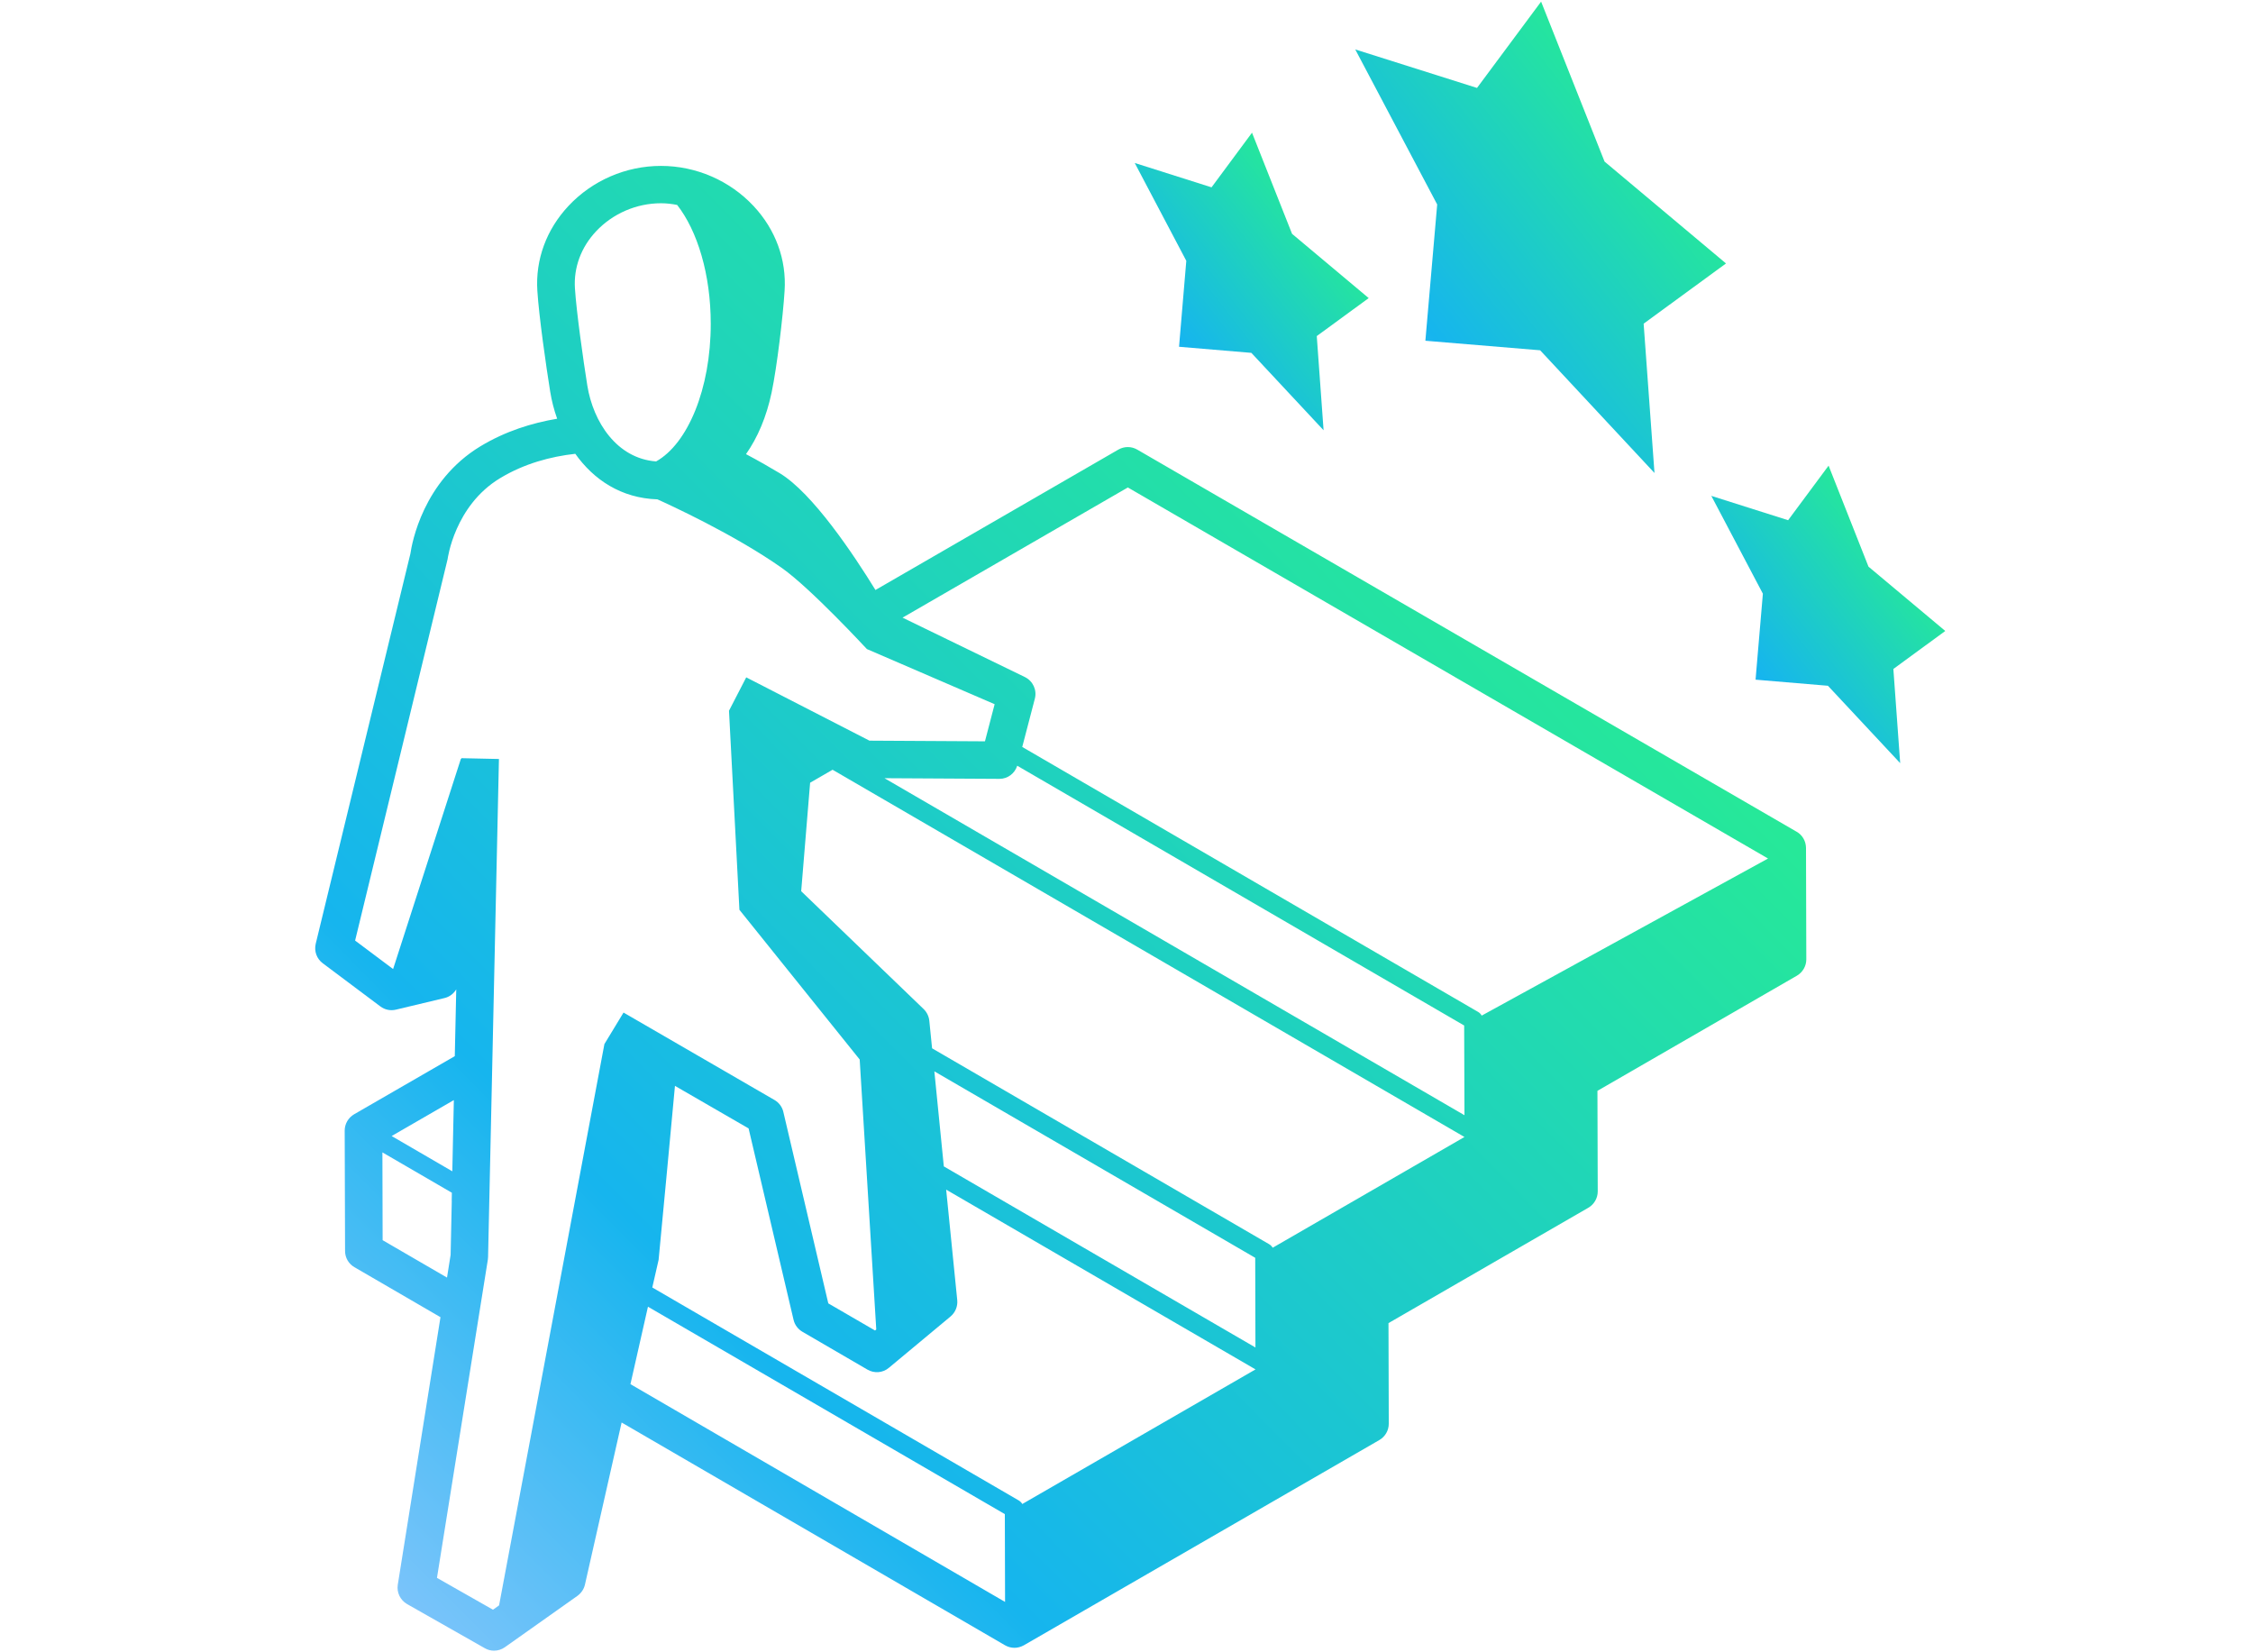 <svg width="120" height="88" viewBox="0 0 120 88" fill="none" xmlns="http://www.w3.org/2000/svg">
<path d="M75.919 18.148L82.032 18.656L88.122 25.191L87.544 17.238L91.931 14.031L85.462 8.605L82.083 0.086L78.669 4.683L72.184 2.633L76.548 10.89L75.919 18.148Z" fill="url(#paint0_linear_149_5649)"/>
<path d="M103.61 33.605L99.52 30.179L97.395 24.8L95.239 27.706L91.149 26.41L93.895 31.62L93.505 36.199L97.36 36.523L101.208 40.644L100.845 35.628L103.61 33.605Z" fill="url(#paint1_linear_149_5649)"/>
<path d="M62.798 18.469L66.65 18.793L70.497 22.915L70.134 17.899L72.9 15.876L68.818 12.454L66.685 7.067L64.529 9.977L60.439 8.68L63.185 13.891L62.798 18.469Z" fill="url(#paint2_linear_149_5649)"/>
<path d="M95.692 44.297L60.571 23.945C60.258 23.765 59.88 23.765 59.567 23.945L46.629 31.422C45.453 29.512 43.278 26.258 41.531 25.203C41.051 24.914 40.426 24.555 39.734 24.187C40.356 23.301 40.824 22.203 41.098 20.906C41.383 19.547 41.707 16.828 41.789 15.492C41.899 13.832 41.309 12.223 40.133 10.969C38.864 9.613 37.067 8.836 35.207 8.836H35.203C33.344 8.836 31.551 9.609 30.281 10.965C29.102 12.223 28.512 13.828 28.621 15.492C28.707 16.848 29.086 19.504 29.305 20.859C29.383 21.344 29.508 21.832 29.676 22.301C28.332 22.527 26.918 22.965 25.582 23.773C22.523 25.629 21.938 28.945 21.859 29.488L16.816 50.265C16.723 50.656 16.867 51.062 17.188 51.3L20.258 53.601C20.496 53.781 20.801 53.843 21.09 53.773L23.672 53.156C23.941 53.093 24.164 52.922 24.301 52.691L24.223 56.25L18.859 59.347C18.551 59.527 18.359 59.859 18.359 60.215L18.379 66.629C18.379 66.984 18.57 67.312 18.875 67.488L23.461 70.152L21.187 84.402C21.121 84.812 21.32 85.222 21.68 85.43L25.82 87.781C25.973 87.871 26.144 87.914 26.312 87.914C26.515 87.914 26.719 87.851 26.89 87.73L30.758 84.992C30.957 84.847 31.101 84.636 31.156 84.394L33.109 75.761L53.527 87.624C53.684 87.714 53.855 87.761 54.031 87.761C54.203 87.761 54.375 87.714 54.531 87.628L73.469 76.694C73.778 76.515 73.969 76.183 73.969 75.827L73.954 70.468L84.599 64.323C84.907 64.144 85.099 63.812 85.099 63.456L85.083 58.097L95.708 51.964C96.016 51.784 96.208 51.452 96.208 51.097L96.192 45.159C96.188 44.8 96.001 44.472 95.692 44.296L95.692 44.297ZM30.622 15.352C30.552 14.247 30.95 13.169 31.747 12.321C32.638 11.372 33.899 10.825 35.208 10.825H35.212C35.501 10.825 35.786 10.86 36.067 10.915C37.145 12.294 37.856 14.606 37.856 17.247C37.856 20.716 36.63 23.634 34.946 24.575C32.852 24.419 31.595 22.477 31.282 20.532C31.071 19.212 30.704 16.637 30.622 15.352ZM24.173 58.59L24.091 62.383L20.86 60.504L24.173 58.59ZM20.38 66.051L20.368 61.375L24.067 63.524L24.059 63.95H24.063L24.001 66.832L23.809 68.043L20.38 66.051ZM32.192 55.606L26.582 85.501L26.258 85.732L23.274 84.036L25.985 67.079C25.992 67.032 25.996 66.99 25.996 66.943L26.575 40.423L24.575 40.38V40.415L24.551 40.403L20.938 51.61L18.914 50.094C18.914 50.094 23.836 29.822 23.84 29.782C23.844 29.755 24.211 26.939 26.625 25.474C27.926 24.685 29.34 24.314 30.641 24.169C31.617 25.544 33.078 26.532 35.016 26.595C35.563 26.841 39.11 28.458 41.657 30.259C43.192 31.345 46.172 34.568 46.172 34.568L52.977 37.505L52.461 39.482L46.309 39.447L39.746 36.075L38.828 37.853L39.383 48.455L45.789 56.428L46.672 70.806L46.606 70.861L44.117 69.416L41.723 59.221C41.66 58.951 41.489 58.721 41.25 58.584L33.211 53.928L32.192 55.606ZM53.227 41.481H53.235C53.672 41.481 54.047 41.196 54.18 40.782L77.985 54.618L78.001 59.395L47.109 41.446L53.227 41.481ZM33.579 73.719L34.512 69.594L53.52 80.641L53.532 85.317L33.579 73.719ZM54.45 80.102C54.407 80.028 54.344 79.965 54.27 79.918L34.743 68.57L35.079 67.098C35.091 67.055 35.95 57.832 35.95 57.832L39.872 60.098L42.267 70.293C42.329 70.562 42.501 70.789 42.739 70.929L46.204 72.945C46.567 73.156 47.024 73.121 47.345 72.847L50.63 70.113C50.884 69.898 51.017 69.574 50.985 69.246L50.395 63.359L66.872 72.933L54.45 80.102ZM49.766 57.059L66.856 66.989L66.868 71.766L50.27 62.121L49.766 57.059ZM67.786 66.453C67.743 66.379 67.681 66.317 67.606 66.27L49.645 55.832L49.497 54.363C49.474 54.129 49.364 53.906 49.196 53.742L42.673 47.465L43.149 41.687L44.345 40.996L78.001 60.555L67.786 66.453ZM78.919 54.09C78.876 54.012 78.814 53.946 78.736 53.899L54.447 39.782L55.118 37.212C55.24 36.751 55.017 36.27 54.587 36.059L48.072 32.895L60.072 25.962L94.17 45.724L78.919 54.09Z" fill="url(#paint3_linear_149_5649)"/>
<defs>
<linearGradient id="paint0_linear_149_5649" x1="72.184" y1="25.191" x2="96.665" y2="6.183" gradientUnits="userSpaceOnUse">
<stop stop-color="#90C7FD"/>
<stop offset="0.25" stop-color="#16B5EE"/>
<stop offset="1" stop-color="#2DFF73"/>
</linearGradient>
<linearGradient id="paint1_linear_149_5649" x1="91.149" y1="40.644" x2="106.598" y2="28.649" gradientUnits="userSpaceOnUse">
<stop stop-color="#90C7FD"/>
<stop offset="0.25" stop-color="#16B5EE"/>
<stop offset="1" stop-color="#2DFF73"/>
</linearGradient>
<linearGradient id="paint2_linear_149_5649" x1="60.439" y1="22.915" x2="75.891" y2="10.92" gradientUnits="userSpaceOnUse">
<stop stop-color="#90C7FD"/>
<stop offset="0.25" stop-color="#16B5EE"/>
<stop offset="1" stop-color="#2DFF73"/>
</linearGradient>
<linearGradient id="paint3_linear_149_5649" x1="16.788" y1="87.914" x2="96.375" y2="9.004" gradientUnits="userSpaceOnUse">
<stop stop-color="#90C7FD"/>
<stop offset="0.25" stop-color="#16B5EE"/>
<stop offset="1" stop-color="#2DFF73"/>
</linearGradient>
</defs>
</svg>
